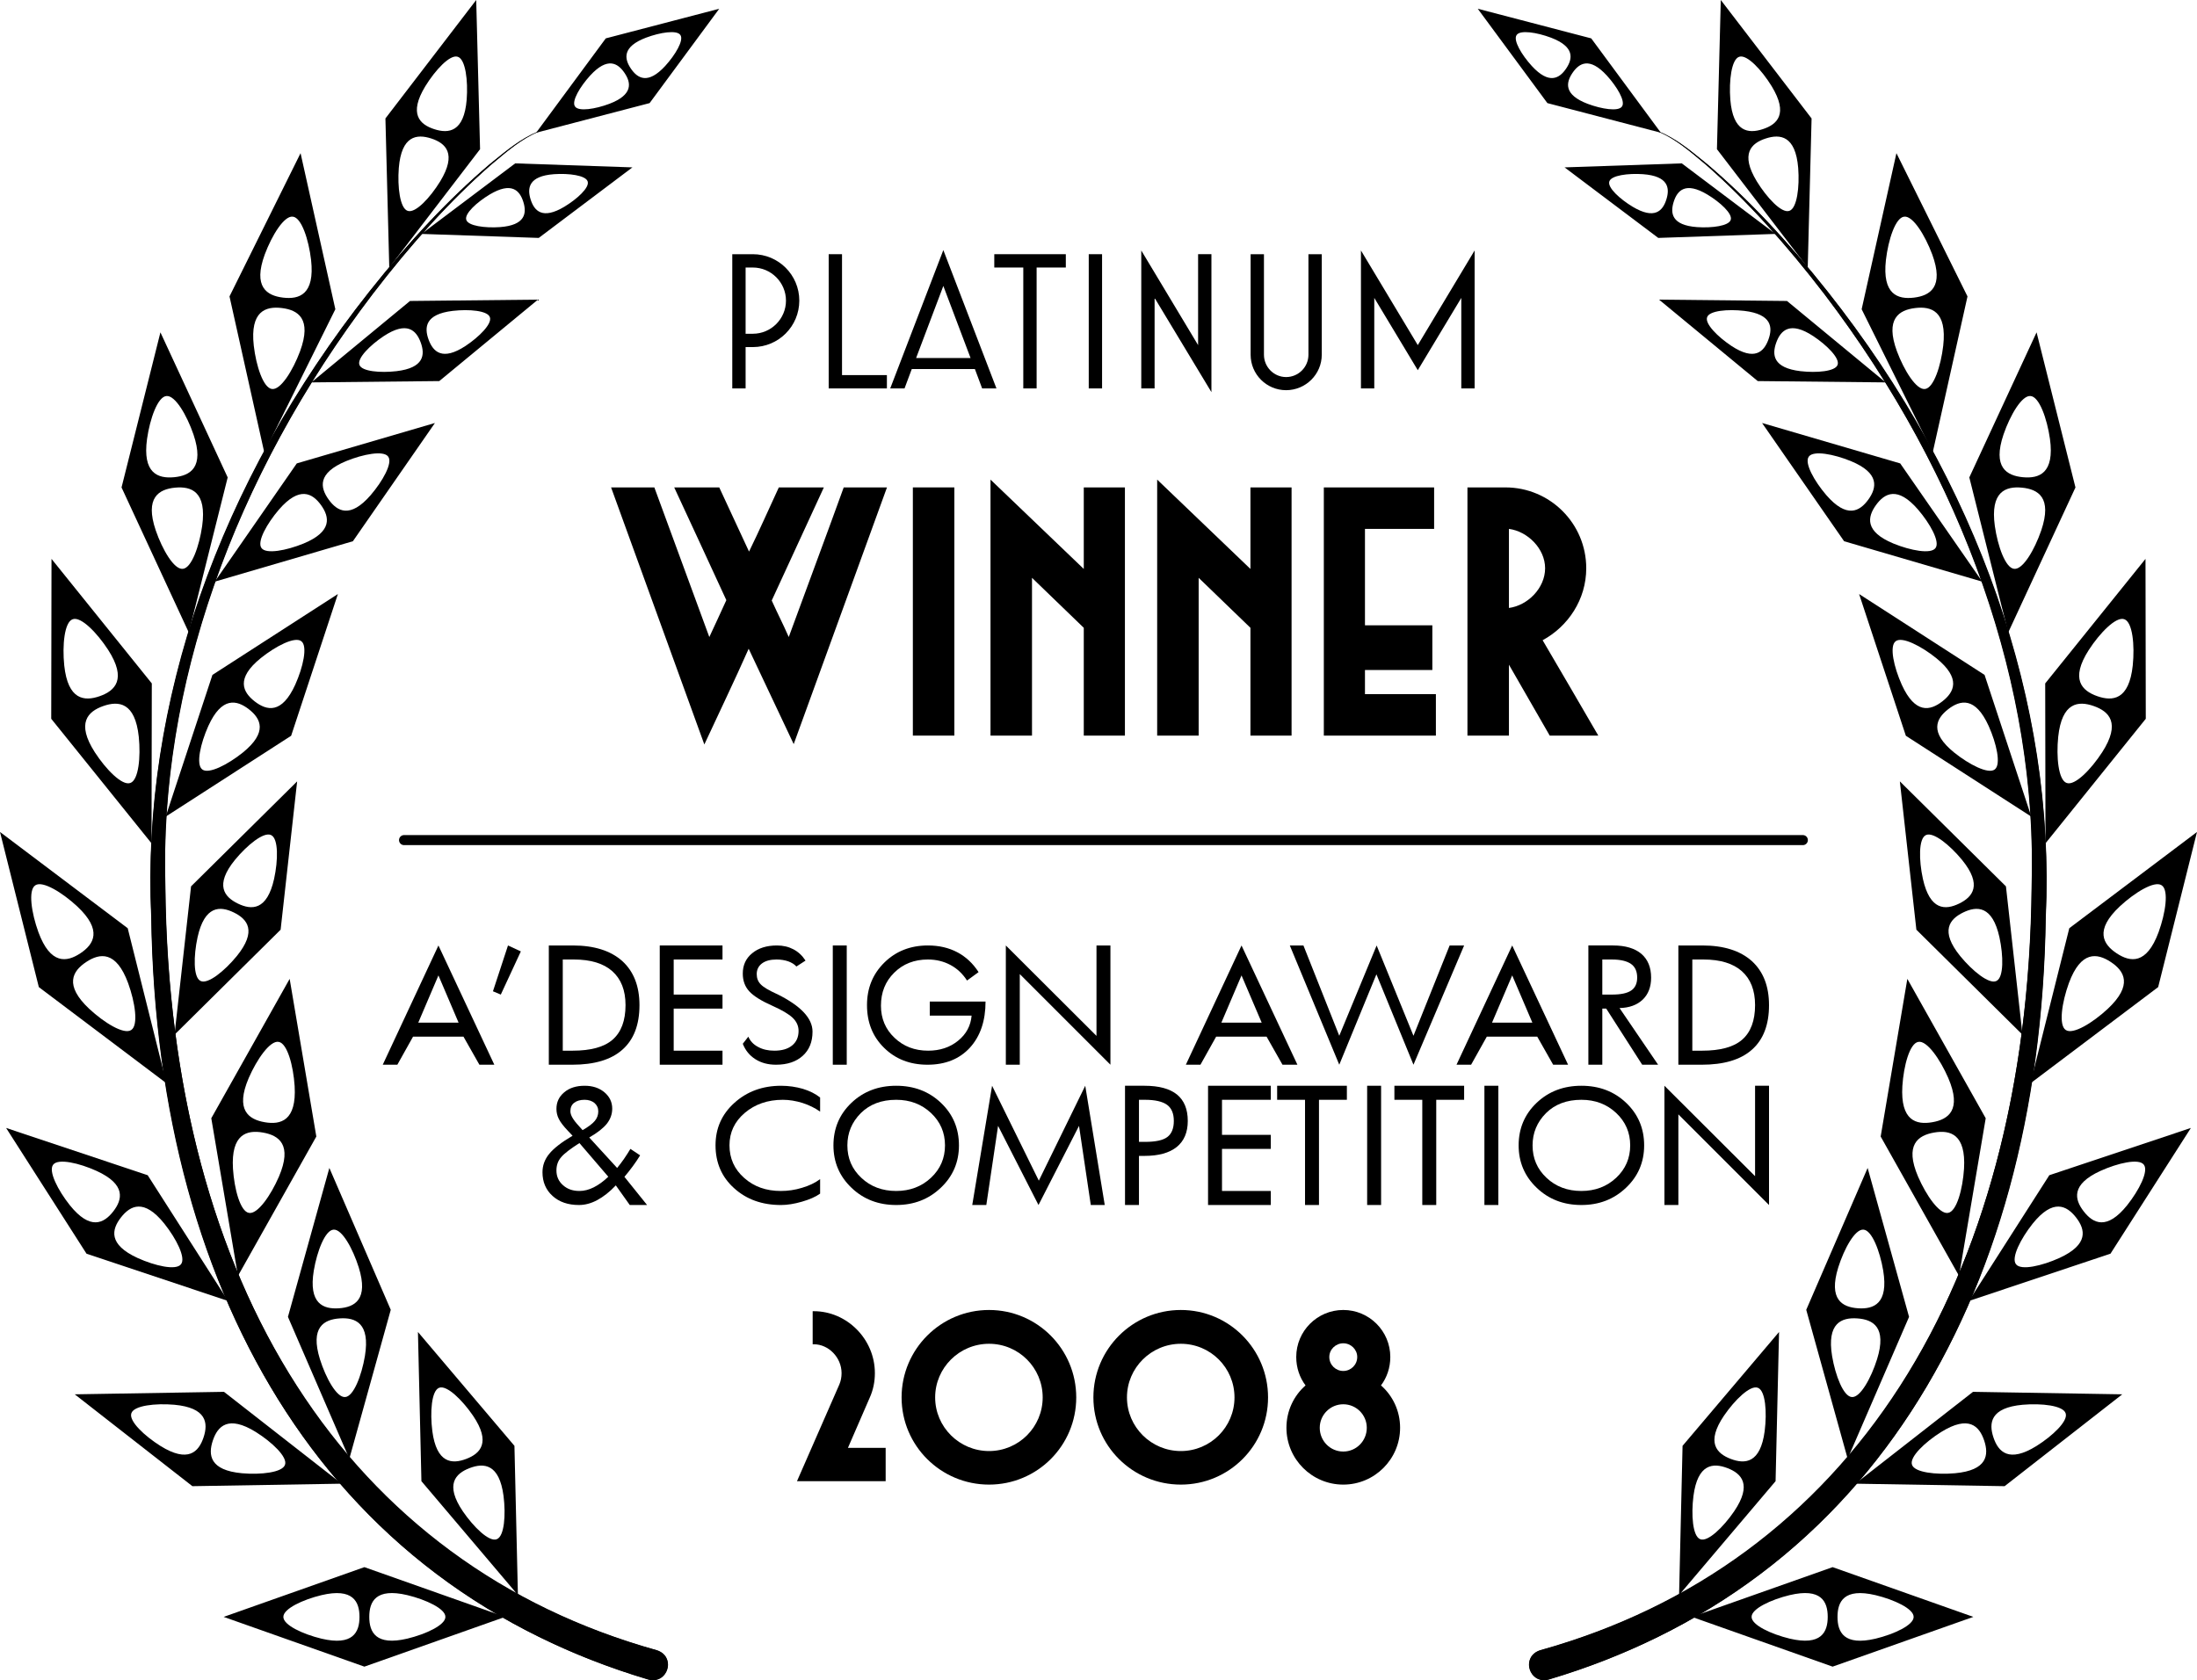 <?xml version="1.0" encoding="utf-8"?>
<!-- Generator: Adobe Illustrator 29.1.0, SVG Export Plug-In . SVG Version: 9.03 Build 55587)  -->
<svg version="1.1" id="Outlined" xmlns="http://www.w3.org/2000/svg" xmlns:xlink="http://www.w3.org/1999/xlink" x="0px" y="0px"
	 viewBox="0 0 619.562 473.907" style="enable-background:new 0 0 619.562 473.907;" xml:space="preserve">
<g>
	<g>
		<path d="M172.328,137.472h12.201l15.501,42.203c1.6-3.5,3.2-6.8,4.8-10.401
			c-4.701-10.201-10.001-21.701-14.701-31.802h12.701l8.401,18.101
			c2.9-5.9,5.7-12.301,8.4-18.101h12.701l-14.701,31.902
			c1.8,4,3,6.201,4.8,10.301c4.9-13.401,10.701-28.902,15.501-42.203
			h12.201l-26.302,72.404l-12.701-26.901c-3.8,8.601-8.701,18.801-12.501,27.001
			L172.328,137.472z"/>
		<path d="M257.428,137.472h11.701v70.004h-11.701V137.472z"/>
		<path d="M317.23,137.472v70.004h-11.601v-30.402
			c-5.4-5.201-9.301-9-14.601-14.101v44.503h-11.701v-72.205l26.302,25.202
			v-23.001H317.23z"/>
		<path d="M364.229,137.472v70.004h-11.601v-30.402
			c-5.4-5.201-9.301-9-14.601-14.101v44.503h-11.701v-72.205l26.302,25.202
			v-23.001H364.229z"/>
		<path d="M373.325,137.472h31.102v11.701H384.925v27.202h19.001v12.601H384.925v6.801
			h20.001v11.701h-31.602V137.472z"/>
		<path d="M437.026,207.476l-11.501-20.001v20.001h-11.701v-70.004h10.701
			c12.601,0,22.801,10.201,22.801,22.801c0,8.801-5.1,16.401-12.301,20.301
			c5,8.5,10.701,18.301,15.701,26.902H437.026z M425.525,149.172v22.301
			c5.3-0.7,10.201-5.6,10.201-11.201
			C435.726,154.773,430.826,149.872,425.525,149.172z"/>
	</g>
	<g>
		<path d="M212.307,97.893h-2.044v11.661h-3.758V71.696h5.803
			c7.24,0,13.099,5.858,13.099,13.098C225.405,92.034,219.547,97.893,212.307,97.893z
			 M212.307,75.454h-2.044v18.68h2.044c5.14,0,9.34-4.2,9.34-9.34
			C221.647,79.654,217.447,75.454,212.307,75.454z"/>
		<path d="M233.694,109.554V71.696h3.758v34.1h12.656v3.758H233.694z"/>
		<path d="M274.922,104.082h-17.796l-2.045,5.471h-4.035l14.978-39.019l14.978,39.019
			h-4.035L274.922,104.082z M258.342,100.987h15.364l-7.682-20.338L258.342,100.987z"/>
		<path d="M292.331,75.454v34.1h-3.758V75.454h-8.18v-3.758h20.173v3.758H292.331z"/>
		<path d="M307.031,109.554V71.696h3.758v37.858H307.031z"/>
		<path d="M325.6,84.02v25.533h-3.758V70.645l16.027,26.694v-25.644h3.758v38.908
			L325.6,84.02z"/>
		<path d="M362.684,110.051c-5.527,0-10.003-4.477-10.003-10.003V71.696h3.758v28.352
			c0,3.482,2.819,6.3,6.246,6.3c3.482,0,6.3-2.818,6.3-6.3V71.696h3.758
			v28.352C372.742,105.575,368.21,110.051,362.684,110.051z"/>
		<path d="M415.849,70.645v38.908h-3.758V84.02l-12.27,20.394l-12.27-20.394v25.533
			h-3.758V70.645l16.027,26.694L415.849,70.645z"/>
	</g>
	<g>
		<path d="M224.754,417.762l11.95-27.285c0.415-0.967,0.622-2.072,0.622-3.177
			c0-4.49-3.73-8.151-7.806-8.151h-0.345v-9.325h0.345
			c9.256,0,17.2,7.806,17.2,17.477c0,2.417-0.483,4.766-1.451,6.907
			l-6.147,14.161h10.638v9.395H224.754z"/>
		<path d="M278.913,418.729c-13.608,0-24.661-10.983-24.661-24.591
			s11.052-24.66,24.661-24.66c13.608,0,24.591,11.052,24.591,24.66
			S292.521,418.729,278.913,418.729z M278.913,379.01
			c-8.358,0-15.197,6.77-15.197,15.128s6.838,15.128,15.197,15.128
			c8.358,0,15.127-6.77,15.127-15.128S287.271,379.01,278.913,379.01z"/>
		<path d="M333.004,418.729c-13.608,0-24.661-10.983-24.661-24.591
			s11.052-24.66,24.661-24.66c13.608,0,24.591,11.052,24.591,24.66
			S346.612,418.729,333.004,418.729z M333.004,379.01
			c-8.358,0-15.197,6.77-15.197,15.128s6.838,15.128,15.197,15.128
			c8.358,0,15.127-6.77,15.127-15.128S341.362,379.01,333.004,379.01z"/>
		<path d="M378.806,418.729c-8.842,0-16.025-7.184-16.025-16.026
			c0-4.766,2.072-9.049,5.388-11.95c-1.658-2.21-2.625-4.974-2.625-8.013
			c0-7.322,5.941-13.263,13.263-13.263c7.322,0,13.263,5.94,13.263,13.263
			c0,3.039-0.967,5.802-2.625,8.013c3.315,2.901,5.388,7.184,5.388,11.95
			C394.832,411.545,387.648,418.729,378.806,418.729z M378.806,396.072
			c-3.661,0-6.631,2.97-6.631,6.631c0,3.73,2.97,6.701,6.631,6.701
			c3.661,0,6.632-2.971,6.632-6.701C385.438,399.042,382.467,396.072,378.806,396.072z
			 M378.806,378.872c-2.141,0-3.937,1.727-3.937,3.869
			c0,2.21,1.796,3.937,3.937,3.937c2.142,0,3.938-1.727,3.938-3.937
			C382.744,380.599,380.948,378.872,378.806,378.872z"/>
	</g>
	
		<line style="fill-rule:evenodd;clip-rule:evenodd;fill:none;stroke:#000000;stroke-width:2.835;stroke-linecap:round;stroke-linejoin:round;stroke-miterlimit:10;" x1="113.944" y1="236.949" x2="508.408" y2="236.949"/>
	<g>
		<g>
			<path style="fill-rule:evenodd;clip-rule:evenodd;" d="M123.64,266.668l-15.703,33.633h4.117
				l4.425-7.913h14.224l4.487,7.913h4.211L123.64,266.668z M117.954,288.433
				l5.686-13.323l5.682,13.323H117.954z"/>
			<path style="fill-rule:evenodd;clip-rule:evenodd;" d="M175.48,271.059
				c-3.257-2.905-7.896-4.39-13.92-4.39h-6.791v33.633h6.577
				c6.238,0,10.97-1.392,14.165-4.235c3.195-2.812,4.822-6.988,4.822-12.549
				C180.333,278.14,178.706,273.995,175.48,271.059z M172.775,293.224
				c-2.397,2.1-6.176,3.119-11.305,3.119h-2.767v-25.716h3.164
				c4.732,0,8.359,1.112,10.815,3.306c2.459,2.197,3.72,5.382,3.72,9.554
				C176.402,287.873,175.172,291.12,172.775,293.224z"/>
			<polygon style="fill-rule:evenodd;clip-rule:evenodd;" points="203.748,296.343 189.984,296.343 
				189.984,284.475 203.748,284.475 203.748,280.52 189.984,280.52 189.984,270.627 
				203.748,270.627 203.748,266.668 186.053,266.668 186.053,300.301 203.748,300.301 			
				"/>
			<path style="fill-rule:evenodd;clip-rule:evenodd;" d="M219.24,280.426l-0.218-0.093
				c-2.242-1.019-3.748-1.917-4.483-2.691c-0.77-0.77-1.14-1.731-1.14-2.905
				c0-1.237,0.494-2.256,1.475-2.998c0.984-0.743,2.366-1.112,4.117-1.112
				c1.23,0,2.335,0.187,3.319,0.525c0.984,0.37,1.751,0.836,2.273,1.454
				l2.58-1.672c-0.919-1.42-2.059-2.47-3.409-3.181s-2.888-1.085-4.639-1.085
				c-2.919,0-5.254,0.743-7.005,2.197c-1.782,1.451-2.642,3.368-2.642,5.717
				c0,2.041,0.615,3.71,1.845,5.04c1.226,1.33,3.409,2.691,6.542,4.079
				c2.642,1.174,4.518,2.29,5.654,3.34c1.105,1.05,1.689,2.287,1.689,3.71
				c0,1.793-0.615,3.15-1.845,4.142c-1.226,0.988-2.888,1.451-5.005,1.451
				c-1.724,0-3.257-0.339-4.549-1.05c-1.319-0.68-2.242-1.668-2.767-2.905
				l-1.565,2.01c0.736,1.855,1.903,3.306,3.565,4.356
				c1.658,1.054,3.592,1.547,5.806,1.547c3.164,0,5.682-0.836,7.527-2.504
				c1.845-1.668,2.767-3.924,2.767-6.832
				C229.133,287.196,225.813,283.701,219.24,280.426z"/>
			<rect x="234.85" y="266.668" style="fill-rule:evenodd;clip-rule:evenodd;" width="3.934" height="33.633"/>
			<path style="fill-rule:evenodd;clip-rule:evenodd;" d="M262.199,282.495v3.958h11.799
				c-0.245,2.843-1.506,5.223-3.81,7.078c-2.304,1.886-5.133,2.812-8.449,2.812
				c-3.782,0-6.946-1.206-9.495-3.648c-2.549-2.411-3.81-5.44-3.81-9.026
				c0-3.768,1.23-6.86,3.748-9.333c2.49-2.473,5.654-3.71,9.495-3.71
				c2.335,0,4.456,0.525,6.359,1.544c1.907,1.022,3.44,2.473,4.67,4.39
				l3.257-2.38c-1.596-2.473-3.596-4.328-5.993-5.596
				c-2.394-1.268-5.16-1.917-8.293-1.917c-4.915,0-9.033,1.61-12.29,4.825
				c-3.257,3.212-4.888,7.202-4.888,11.993c0,4.884,1.599,8.901,4.825,12.055
				c3.226,3.181,7.312,4.76,12.228,4.76c5.04,0,9.033-1.606,11.982-4.822
				c2.919-3.216,4.394-7.544,4.394-12.984H262.199z"/>
			<polygon style="fill-rule:evenodd;clip-rule:evenodd;" points="313.145,266.668 309.214,266.668 
				309.214,292.17 283.65,266.668 283.65,300.301 287.581,300.301 287.581,274.737 
				313.145,300.301 			"/>
			<path style="fill-rule:evenodd;clip-rule:evenodd;" d="M350.114,266.668l-15.699,33.633h4.117
				l4.425-7.913h14.224l4.487,7.913h4.207L350.114,266.668z M344.432,288.433
				l5.682-13.323l5.686,13.323H344.432z"/>
			<polygon style="fill-rule:evenodd;clip-rule:evenodd;" points="408.804,266.668 398.604,292.139 
				388.217,266.668 377.678,292.139 367.572,266.668 363.731,266.668 377.678,300.301 
				388.155,274.799 398.604,300.301 412.89,266.668 			"/>
			<path style="fill-rule:evenodd;clip-rule:evenodd;" d="M426.444,266.668l-15.703,33.633h4.117
				l4.425-7.913h14.228l4.487,7.913h4.207L426.444,266.668z M420.759,288.433
				l5.686-13.323l5.686,13.323H420.759z"/>
			<path style="fill-rule:evenodd;clip-rule:evenodd;" d="M456.713,284.319
				c2.763-0.062,4.946-0.864,6.542-2.38c1.568-1.513,2.366-3.585,2.366-6.183
				c0-2.905-0.922-5.16-2.763-6.736c-1.845-1.547-4.487-2.352-7.958-2.352h-6.974
				v33.633h3.931v-15.827h1.105l10.141,15.827h4.487L456.713,284.319z
				 M459.998,279.373c-1.136,0.774-2.946,1.147-5.437,1.147h-2.705v-9.893h2.705
				c2.428,0,4.211,0.432,5.378,1.237c1.167,0.805,1.751,2.1,1.751,3.865
				C461.69,277.397,461.106,278.634,459.998,279.373z"/>
			<path style="fill-rule:evenodd;clip-rule:evenodd;" d="M494.014,271.059
				c-3.254-2.905-7.896-4.39-13.917-4.39h-6.791v33.633h6.577
				c6.235,0,10.967-1.392,14.162-4.235c3.195-2.812,4.825-6.988,4.825-12.549
				C498.871,278.14,497.24,273.995,494.014,271.059z M491.313,293.224
				c-2.397,2.1-6.176,3.119-11.309,3.119h-2.763v-25.716h3.164
				c4.732,0,8.356,1.112,10.815,3.306c2.459,2.197,3.717,5.382,3.717,9.554
				C494.936,287.873,493.71,291.12,491.313,293.224z"/>
			<path style="fill-rule:evenodd;clip-rule:evenodd;" d="M176.091,331.924
				c0.829-0.991,1.627-1.979,2.366-2.998c0.736-0.991,1.413-2.01,2.059-3.06
				l-2.736-1.824c-0.584,0.957-1.167,1.886-1.782,2.781
				c-0.615,0.898-1.292,1.762-1.965,2.598l-7.865-8.594
				c2.304-1.33,3.962-2.629,4.977-3.896c0.981-1.264,1.503-2.687,1.503-4.235
				c0-1.855-0.736-3.368-2.18-4.604c-1.475-1.237-3.319-1.855-5.592-1.855
				c-2.397,0-4.331,0.618-5.775,1.855c-1.475,1.237-2.183,2.781-2.183,4.667
				c0,0.991,0.214,1.948,0.677,2.846c0.459,0.926,1.319,2.038,2.611,3.399
				l1.261,1.33c-3.105,1.824-5.285,3.523-6.577,5.098
				c-1.292,1.579-1.907,3.309-1.907,5.195c0,2.718,0.922,4.946,2.829,6.677
				c1.903,1.731,4.394,2.566,7.464,2.566c1.72,0,3.444-0.466,5.164-1.392
				c1.72-0.929,3.471-2.287,5.223-4.142l3.934,5.534h4.884L176.091,331.924z
				 M167.732,316.159c-0.677,0.801-1.813,1.668-3.44,2.594l-1.105-1.237
				c-0.832-0.895-1.416-1.668-1.782-2.318c-0.37-0.649-0.553-1.237-0.553-1.793
				c0-0.988,0.335-1.793,1.043-2.349s1.689-0.864,2.95-0.864
				c1.136,0,2.059,0.307,2.794,0.895c0.708,0.618,1.078,1.392,1.078,2.38
				C168.716,314.488,168.378,315.386,167.732,316.159z M167.425,334.891
				c-1.351,0.68-2.705,1.019-4.024,1.019c-1.876,0-3.409-0.525-4.639-1.637
				c-1.23-1.081-1.845-2.473-1.845-4.142c0-1.485,0.432-2.722,1.351-3.772
				c0.891-1.05,2.615-2.349,5.133-3.958l8.141,9.492
				C170.16,333.223,168.779,334.211,167.425,334.891z"/>
			<path style="fill-rule:evenodd;clip-rule:evenodd;" d="M231.278,332.574
				c-1.413,1.05-3.102,1.855-5.098,2.442c-1.996,0.618-3.996,0.895-5.993,0.895
				c-4.117,0-7.558-1.205-10.324-3.679c-2.763-2.442-4.145-5.502-4.145-9.212
				c0-3.648,1.444-6.708,4.331-9.15c2.888-2.439,6.452-3.675,10.722-3.675
				c1.813,0,3.658,0.307,5.561,0.895c1.876,0.618,3.534,1.423,4.946,2.442v-3.986
				c-1.319-1.053-2.946-1.855-4.853-2.442c-1.934-0.556-3.993-0.867-6.145-0.867
				c-5.223,0-9.616,1.606-13.181,4.822c-3.565,3.216-5.316,7.202-5.316,11.962
				c0,4.884,1.72,8.936,5.223,12.086c3.503,3.185,7.896,4.763,13.243,4.763
				c1.751,0,3.717-0.311,5.869-0.929s3.872-1.361,5.16-2.287V332.574z"/>
			<path style="fill-rule:evenodd;clip-rule:evenodd;" d="M265.357,311.058
				c-3.378-3.216-7.589-4.822-12.628-4.822c-5.04,0-9.247,1.606-12.628,4.822
				c-3.378,3.216-5.067,7.233-5.067,11.993c0,4.729,1.689,8.718,5.098,11.965
				c3.382,3.243,7.589,4.853,12.597,4.853c4.977,0,9.157-1.61,12.566-4.853
				c3.413-3.216,5.133-7.205,5.133-11.965
				C270.427,318.291,268.738,314.273,265.357,311.058z M262.531,332.201
				c-2.642,2.473-5.931,3.71-9.803,3.71c-3.931,0-7.219-1.237-9.831-3.71
				c-2.642-2.473-3.934-5.502-3.934-9.15c0-3.523,1.261-6.553,3.779-9.088
				c2.522-2.504,5.838-3.768,9.986-3.768c3.903,0,7.16,1.237,9.803,3.706
				c2.642,2.473,3.962,5.534,3.962,9.15S265.173,329.727,262.531,332.201z"/>
			<polygon style="fill-rule:evenodd;clip-rule:evenodd;" points="306.043,306.236 292.952,333.005 
				279.771,306.236 274.178,339.869 278.144,339.869 281.46,317.548 292.858,339.869 
				304.288,317.548 307.608,339.869 311.542,339.869 			"/>
			<path style="fill-rule:evenodd;clip-rule:evenodd;" d="M331.914,308.709
				c-2.028-1.637-5.067-2.473-9.157-2.473h-5.499v33.633h3.934v-13.851h1.565
				c3.965,0,6.977-0.832,9.067-2.501c2.086-1.672,3.133-4.145,3.133-7.357
				C334.958,312.85,333.942,310.377,331.914,308.709z M329.182,320.702
				c-1.23,0.929-3.351,1.361-6.3,1.361h-1.689v-11.868h1.689
				c2.888,0,4.946,0.494,6.238,1.42c1.261,0.929,1.903,2.442,1.903,4.546
				C331.023,318.26,330.408,319.776,329.182,320.702z"/>
			<polygon style="fill-rule:evenodd;clip-rule:evenodd;" points="358.373,335.91 344.608,335.91 
				344.608,324.042 358.373,324.042 358.373,320.083 344.608,320.083 344.608,310.194 
				358.373,310.194 358.373,306.236 340.674,306.236 340.674,339.869 358.373,339.869 			"/>
			<polygon style="fill-rule:evenodd;clip-rule:evenodd;" points="379.823,306.236 360.159,306.236 
				360.159,310.194 368.024,310.194 368.024,339.869 371.958,339.869 371.958,310.194 
				379.823,310.194 			"/>
			<rect x="385.54" y="306.236" style="fill-rule:evenodd;clip-rule:evenodd;" width="3.934" height="33.633"/>
			<polygon style="fill-rule:evenodd;clip-rule:evenodd;" points="412.89,306.236 393.226,306.236 
				393.226,310.194 401.091,310.194 401.091,339.869 405.025,339.869 405.025,310.194 
				412.89,310.194 			"/>
			<rect x="418.61" y="306.236" style="fill-rule:evenodd;clip-rule:evenodd;" width="3.931" height="33.633"/>
			<path style="fill-rule:evenodd;clip-rule:evenodd;" d="M458.585,311.058
				c-3.378-3.216-7.589-4.822-12.628-4.822c-5.036,0-9.247,1.606-12.628,4.822
				c-3.378,3.216-5.067,7.233-5.067,11.993c0,4.729,1.689,8.718,5.098,11.965
				c3.382,3.243,7.589,4.853,12.597,4.853c4.977,0,9.157-1.61,12.57-4.853
				c3.409-3.216,5.129-7.205,5.129-11.965
				C463.656,318.291,461.967,314.273,458.585,311.058z M455.759,332.201
				c-2.642,2.473-5.931,3.71-9.803,3.71c-3.931,0-7.219-1.237-9.831-3.71
				c-2.642-2.473-3.934-5.502-3.934-9.15c0-3.523,1.261-6.553,3.779-9.088
				c2.522-2.504,5.841-3.768,9.986-3.768c3.903,0,7.16,1.237,9.803,3.706
				c2.642,2.473,3.962,5.534,3.962,9.15S458.402,329.727,455.759,332.201z"/>
			<polygon style="fill-rule:evenodd;clip-rule:evenodd;" points="498.871,306.236 494.936,306.236 
				494.936,331.738 469.376,306.236 469.376,339.869 473.307,339.869 473.307,314.305 
				498.871,339.869 			"/>
			<polygon style="fill-rule:evenodd;clip-rule:evenodd;" points="143.256,266.668 139.014,279.59 
				141.228,280.52 146.879,268.34 			"/>
		</g>
	</g>
	<g>
		<path d="M435.434,473.907c-2.485,0-3.923-1.917-4.208-3.698
			c-0.264-1.648,0.386-3.888,3.083-4.773
			c86.941-24.256,137.458-102.678,138.599-215.16
			c1.773-56.03-18.962-115.422-58.387-167.238
			c-11.309-14.754-22.2-26.667-33.296-36.42l-1.107-0.931
			c-3.793-3.195-7.715-6.498-12.324-8.477c-0.036-0.015-0.053-0.057-0.038-0.092
			c0.012-0.027,0.038-0.043,0.065-0.043c0.009,0,0.018,0.001,0.027,0.005
			c4.646,1.903,8.623,5.142,12.468,8.274l1.172,0.953
			c11.285,9.601,22.4,21.373,33.984,35.992
			c42.439,53.658,64.265,116.276,61.456,176.318
			c-1.598,110.707-52.702,189.116-140.208,215.12
			C436.282,473.851,435.85,473.907,435.434,473.907z"/>
		<path d="M467.821,37.146c5.105,2.091,9.375,5.778,13.623,9.217
			c12.59,10.711,23.718,23.039,33.973,35.981
			c39.29,49.676,64.434,112.303,61.441,176.27
			c-1.392,96.471-41.764,185.817-140.158,215.055
			c-5.439,1.393-7.828-6.375-2.37-8.167
			c99.168-27.667,137.675-119.355,138.647-215.226
			c1.917-60.579-22.092-119.56-58.401-167.282
			c-10.013-13.064-20.922-25.547-33.306-36.43
			C477.084,43.058,472.887,39.321,467.821,37.146L467.821,37.146z"/>
		<path d="M477.119,456.04l39.685,14.031l39.685-14.031l-39.685-14.031L477.119,456.04z
			 M504.691,462.169c-5.229-1.261-10.733-3.829-10.733-6.11v-0.048
			c0-2.281,5.504-4.849,10.733-6.11c8.917-2.106,10.733,1.846,10.733,6.134
			C515.424,460.322,513.608,464.274,504.691,462.169z M528.917,449.912
			c5.229,1.261,10.734,3.829,10.734,6.11v0.048c0,2.281-5.504,4.849-10.734,6.11
			c-8.917,2.106-10.733-1.846-10.733-6.134
			C518.184,451.758,520,447.806,528.917,449.912z"/>
		<path d="M598.484,393.266l-42.086-0.702l-33.175,25.907l42.086,0.702L598.484,393.266z
			 M570.393,396.211c5.359-0.465,11.394,0.222,12.118,2.385l0.015,0.046
			c0.724,2.163-3.679,6.346-8.238,9.202c-7.787,4.829-10.764,1.658-12.126-2.408
			S561.268,397.046,570.393,396.211z M551.313,415.526
			c-5.359,0.465-11.394-0.222-12.118-2.385l-0.015-0.046
			c-0.724-2.163,3.679-6.346,8.238-9.202c7.787-4.829,10.764-1.658,12.126,2.408
			C560.904,410.367,560.437,414.691,551.313,415.526z"/>
		<path d="M555.241,366.931l39.925-13.332l22.673-35.464l-39.925,13.332L555.241,366.931z
			 M580.754,354.813c-4.9,2.22-10.819,3.579-12.221,1.78l-0.03-0.038
			c-1.402-1.799,1.36-7.208,4.709-11.417c5.738-7.143,9.601-5.143,12.236-1.761
			C588.085,346.758,589.082,350.992,580.754,354.813z M592.326,330.253
			c4.9-2.22,10.819-3.579,12.222-1.78l0.03,0.038
			c1.402,1.799-1.36,7.208-4.709,11.417c-5.738,7.143-9.601,5.143-12.236,1.761
			C584.996,338.308,583.999,334.074,592.326,330.253z"/>
		<path d="M619.562,234.657l-36.015,27.145l-10.95,43.749l36.015-27.145L619.562,234.657z
			 M597.773,255.659c4.221-3.925,9.771-7.322,11.808-5.972l0.043,0.029
			c2.037,1.35,1.074,7.785-0.894,13.202c-3.396,9.211-8,8.495-11.83,5.958
			C593.071,266.339,590.616,262.378,597.773,255.659z M594.386,284.551
			c-4.221,3.925-9.771,7.322-11.808,5.972l-0.043-0.029
			c-2.037-1.35-1.074-7.785,0.894-13.202c3.396-9.211,8.001-8.495,11.83-5.958
			C599.088,273.871,601.543,277.832,594.386,284.551z"/>
		<path d="M605.039,157.632l-28.285,35.126l0.079,45.099l28.285-35.126L605.039,157.632z
			 M589.046,183.323c3.133-4.838,7.685-9.488,9.99-8.678l0.049,0.017
			c2.305,0.811,2.945,7.287,2.361,13.02c-1.041,9.762-5.681,10.193-10.014,8.669
			C587.098,194.828,583.748,191.588,589.046,183.323z M592.825,212.166
			c-3.133,4.838-7.685,9.488-9.99,8.678l-0.049-0.017
			c-2.305-0.811-2.945-7.287-2.361-13.02c1.041-9.762,5.681-10.193,10.014-8.669
			C594.773,200.661,598.123,203.901,592.825,212.166z"/>
		<path d="M574.321,93.738l-18.966,40.917l10.966,43.745l18.966-40.917L574.321,93.738z
			 M565.005,122.53c1.872-5.451,5.166-11.063,7.599-10.833l0.052,0.005
			c2.433,0.23,4.617,6.36,5.435,12.065c1.347,9.724-3.051,11.263-7.625,10.831
			S561.86,131.83,565.005,122.53z M575.637,149.608
			c-1.872,5.451-5.166,11.063-7.599,10.833l-0.052-0.005
			c-2.433-0.23-4.617-6.36-5.435-12.065c-1.347-9.724,3.051-11.263,7.625-10.831
			S578.782,140.308,575.637,149.608z"/>
		<path d="M534.802,43.2l-9.809,44.019l20.038,40.403l9.809-44.019L534.802,43.2z
			 M531.837,73.317c0.667-5.725,2.689-11.91,5.115-12.204l0.052-0.006
			c2.426-0.294,5.867,5.23,7.882,10.629c3.389,9.214-0.581,11.655-5.141,12.207
			C535.185,84.496,530.747,83.073,531.837,73.317z M547.997,97.506
			c-0.667,5.725-2.689,11.91-5.115,12.204l-0.052,0.006
			c-2.426,0.294-5.867-5.23-7.882-10.629c-3.389-9.214,0.581-11.655,5.141-12.207
			C544.649,86.327,549.087,87.749,547.997,97.506z"/>
		<path d="M485.269,0l-1.086,42.078l25.603,33.41l1.086-42.078L485.269,0z
			 M487.957,28.116c-0.416-5.363,0.326-11.391,2.495-12.096l0.046-0.015
			c2.169-0.705,6.312,3.737,9.126,8.321c4.757,7.831,1.559,10.779-2.518,12.103
			C493.028,37.755,488.708,37.248,487.957,28.116z M507.097,47.372
			c0.416,5.363-0.326,11.391-2.495,12.096l-0.046,0.015
			c-2.169,0.705-6.312-3.737-9.126-8.321c-4.757-7.831-1.559-10.779,2.518-12.103
			C502.026,37.734,506.346,38.24,507.097,47.372z"/>
		<path d="M416.732,2.469l19.637,26.612l32,8.356l-19.637-26.612L416.732,2.469z
			 M431.97,18.603c-2.847-3.124-5.296-7.22-4.291-8.704l0.021-0.032
			c1.005-1.484,5.717-0.73,9.675,0.754c6.729,2.559,6.169,5.93,4.281,8.719
			C439.767,22.13,436.844,23.902,431.97,18.603z M453.131,21.302
			c2.847,3.124,5.296,7.22,4.291,8.704l-0.021,0.032
			c-1.005,1.484-5.717,0.73-9.675-0.754c-6.729-2.559-6.169-5.93-4.281-8.719
			C445.335,17.775,448.257,16.003,453.131,21.302z"/>
		<path d="M501.7,375.681l-27.212,32.114l-0.98,42.081l27.212-32.114L501.7,375.681z
			 M486.177,399.278c3.036-4.44,7.392-8.674,9.524-7.863l0.045,0.017
			c2.132,0.81,2.577,6.867,1.899,12.204c-1.199,9.084-5.539,9.378-9.546,7.855
			C484.091,409.968,481.041,406.866,486.177,399.278z M489.03,426.278
			c-3.036,4.44-7.392,8.674-9.524,7.863l-0.045-0.017
			c-2.132-0.81-2.577-6.867-1.899-12.204c1.199-9.084,5.539-9.378,9.546-7.855
			C491.116,415.589,494.166,418.691,489.03,426.278z"/>
		<path d="M526.681,329.42l-17.314,40.01l11.681,42.001l17.314-40.01L526.681,329.42z
			 M518.392,357.474c1.674-5.314,4.718-10.819,7.075-10.657l0.05,0.003
			c2.357,0.162,4.619,6.031,5.551,11.524c1.543,9.364-2.67,10.96-7.1,10.655
			S515.583,366.539,518.392,357.474z M529.337,383.377
			c-1.674,5.314-4.718,10.819-7.075,10.657l-0.05-0.003
			c-2.357-0.162-4.619-6.031-5.551-11.524c-1.543-9.364,2.67-10.96,7.1-10.655
			C528.191,372.155,532.146,374.312,529.337,383.377z"/>
		<path d="M537.878,276.087l-7.521,44.467l22.1,39.313l7.521-44.467L537.878,276.087z
			 M536.474,306.316c0.371-5.752,2.07-12.033,4.478-12.452l0.051-0.009
			c2.407-0.419,6.129,4.919,8.421,10.208c3.861,9.026,0.023,11.669-4.503,12.457
			S535.889,316.116,536.474,306.316z M553.862,329.637
			c-0.37,5.752-2.07,12.033-4.477,12.452l-0.051,0.009
			c-2.407,0.419-6.129-4.919-8.421-10.208c-3.861-9.026-0.023-11.669,4.503-12.457
			C549.941,318.647,554.447,319.838,553.862,329.637z"/>
		<path d="M535.765,220.386l4.66,41.834l29.918,29.608l-4.66-41.834L535.765,220.386z
			 M542.261,247.873c-1.143-5.256-1.23-11.329,0.823-12.323l0.044-0.021
			c2.053-0.994,6.762,2.842,10.176,7c5.78,7.109,3.014,10.466-0.845,12.334
			C548.599,256.73,544.25,256.817,542.261,247.873z M563.847,264.34
			c1.143,5.256,1.23,11.329-0.823,12.323l-0.044,0.021
			c-2.053,0.994-6.762-2.842-10.175-7c-5.78-7.109-3.014-10.466,0.845-12.334
			C557.509,255.483,561.858,255.396,563.847,264.34z"/>
		<path d="M524.276,167.548l13.183,39.975l35.379,22.806l-13.183-39.975L524.276,167.548z
			 M536.298,193.106c-2.202-4.908-3.539-10.833-1.735-12.228l0.038-0.03
			c1.804-1.395,7.203,1.387,11.4,4.752c7.122,5.765,5.107,9.62,1.715,12.243
			C544.326,200.467,540.088,201.448,536.298,193.106z M560.816,204.77
			c2.202,4.908,3.539,10.833,1.735,12.228l-0.038,0.03
			c-1.804,1.395-7.203-1.387-11.4-4.752c-7.122-5.765-5.107-9.62-1.715-12.243
			C552.788,197.41,557.025,196.428,560.816,204.77z"/>
		<path d="M496.91,119.304l23.135,33.35l38.956,11.398l-23.135-33.35L496.91,119.304z
			 M515.024,139.643c-3.38-3.935-6.238-9.047-4.952-10.831l0.027-0.038
			c1.286-1.784,7.039-0.69,11.841,1.272c8.163,3.38,7.356,7.496,4.939,10.85
			C524.462,144.25,520.812,146.318,515.024,139.643z M540.886,143.713
			c3.38,3.935,6.238,9.047,4.952,10.831l-0.027,0.038
			c-1.286,1.784-7.039,0.69-11.841-1.272c-8.163-3.38-7.356-7.496-4.939-10.85
			S535.097,137.038,540.886,143.713z"/>
		<path d="M467.86,84.513l27.824,22.967l36.077,0.375l-27.824-22.967L467.86,84.513z
			 M488.256,97.555c-3.839-2.553-7.516-6.239-6.845-8.076l0.014-0.039
			c0.671-1.836,5.857-2.285,10.438-1.762c7.799,0.927,8.099,4.643,6.838,8.095
			S494.816,101.873,488.256,97.555z M511.365,94.812
			c3.839,2.553,7.516,6.239,6.845,8.076l-0.014,0.039
			c-0.671,1.836-5.857,2.285-10.438,1.762c-7.799-0.927-8.099-4.643-6.838-8.095
			C502.181,93.142,504.805,90.494,511.365,94.812z"/>
		<path d="M500.689,65.975l-26.419-19.896L441.217,47.21l26.419,19.896L500.689,65.975z
			 M481.479,54.865c3.62,2.181,7.137,5.407,6.598,7.116l-0.011,0.036
			c-0.539,1.709-5.271,2.332-9.487,2.04c-7.18-0.53-7.606-3.921-6.592-7.134
			C472.999,53.711,475.295,51.179,481.479,54.865z M460.428,58.321
			c-3.62-2.181-7.137-5.407-6.598-7.116l0.011-0.036
			c0.539-1.709,5.271-2.332,9.487-2.04c7.18,0.53,7.606,3.921,6.592,7.134
			C468.907,59.475,466.612,62.007,460.428,58.321z"/>
	</g>
	<g>
		<path d="M184.128,473.907c2.485,0,3.923-1.917,4.208-3.698
			c0.264-1.648-0.386-3.888-3.083-4.773
			C98.312,441.18,47.796,362.758,46.654,250.276
			c-1.773-56.03,18.962-115.422,58.387-167.238
			c11.309-14.754,22.2-26.667,33.296-36.42l1.107-0.931
			c3.793-3.195,7.715-6.498,12.324-8.477c0.036-0.015,0.053-0.057,0.038-0.092
			c-0.012-0.027-0.038-0.043-0.065-0.043c-0.009,0-0.018,0.001-0.027,0.005
			c-4.646,1.903-8.623,5.142-12.468,8.274l-1.172,0.953
			c-11.285,9.601-22.4,21.373-33.984,35.992
			c-42.439,53.658-64.265,116.276-61.456,176.318
			c1.598,110.707,52.702,189.116,140.208,215.12
			C183.28,473.851,183.712,473.907,184.128,473.907z"/>
		<path d="M151.741,37.146c-5.105,2.091-9.375,5.778-13.623,9.217
			c-12.59,10.711-23.718,23.039-33.973,35.981
			c-39.29,49.676-64.434,112.303-61.441,176.27
			c1.392,96.471,41.764,185.817,140.158,215.055
			c5.439,1.393,7.828-6.375,2.37-8.167
			C86.063,437.836,47.556,346.149,46.584,250.277
			c-1.917-60.579,22.092-119.56,58.401-167.282
			c10.013-13.064,20.922-25.547,33.306-36.43
			C142.478,43.058,146.675,39.321,151.741,37.146L151.741,37.146z"/>
		<path d="M102.758,442.01l-39.685,14.031l39.685,14.031l39.685-14.031L102.758,442.01z
			 M104.137,456.035c0-4.287,1.816-8.24,10.733-6.134
			c5.229,1.261,10.733,3.829,10.733,6.11v0.048c0,2.281-5.504,4.849-10.733,6.11
			C105.954,464.274,104.137,460.322,104.137,456.035z M101.378,456.046
			c0,4.287-1.816,8.24-10.733,6.134c-5.229-1.261-10.733-3.829-10.733-6.11
			v-0.048c0-2.281,5.504-4.849,10.733-6.11
			C99.562,447.806,101.378,451.758,101.378,456.046z"/>
		<path d="M54.253,419.173l42.086-0.702l-33.175-25.907l-42.086,0.702L54.253,419.173z
			 M57.399,405.435c-1.362,4.065-4.339,7.236-12.126,2.408
			c-4.558-2.856-8.962-7.039-8.238-9.202l0.015-0.046
			c0.724-2.163,6.759-2.85,12.118-2.385
			C58.294,397.046,58.76,401.37,57.399,405.435z M60.019,406.301
			c1.362-4.065,4.339-7.236,12.126-2.408c4.558,2.856,8.962,7.039,8.238,9.202
			l-0.015,0.046c-0.724,2.163-6.759,2.85-12.118,2.385
			C59.125,414.691,58.658,410.367,60.019,406.301z"/>
		<path d="M41.647,331.467L1.722,318.135l22.673,35.464L64.321,366.931L41.647,331.467z
			 M34.113,343.377c2.636-3.381,6.498-5.382,12.236,1.761
			c3.349,4.209,6.111,9.619,4.709,11.417l-0.03,0.038
			c-1.402,1.799-7.322,0.44-12.222-1.78
			C30.48,350.992,31.477,346.758,34.113,343.377z M31.93,341.689
			c-2.636,3.381-6.498,5.382-12.236-1.761c-3.349-4.209-6.111-9.619-4.709-11.417
			l0.03-0.038c1.402-1.799,7.322-0.44,12.222,1.78
			C35.563,334.074,34.566,338.308,31.93,341.689z"/>
		<path d="M10.95,278.407l36.015,27.145l-10.95-43.749L0,234.657L10.95,278.407z
			 M22.661,268.875c-3.83,2.537-8.434,3.253-11.83-5.958
			c-1.968-5.417-2.931-11.853-0.894-13.202l0.043-0.029
			c2.037-1.35,7.588,2.047,11.808,5.972
			C28.946,262.378,26.491,266.339,22.661,268.875z M24.304,271.334
			c3.83-2.537,8.434-3.253,11.83,5.958c1.968,5.417,2.931,11.853,0.894,13.202
			l-0.043,0.029c-2.037,1.35-7.588-2.047-11.808-5.972
			C18.019,277.832,20.474,273.871,24.304,271.334z"/>
		<path d="M14.445,202.73l28.285,35.126l0.079-45.099l-28.285-35.126L14.445,202.73z
			 M28.13,196.352c-4.334,1.524-8.974,1.093-10.014-8.669
			c-0.584-5.734,0.056-12.21,2.361-13.02l0.049-0.017
			c2.305-0.811,6.857,3.84,9.99,8.678
			C35.814,191.588,32.464,194.828,28.13,196.352z M29.122,199.137
			c4.334-1.524,8.974-1.093,10.014,8.669c0.584,5.734-0.056,12.21-2.361,13.02
			l-0.049,0.017c-2.305,0.811-6.857-3.84-9.99-8.678
			C21.439,203.901,24.789,200.661,29.122,199.137z"/>
		<path d="M34.275,137.483l18.966,40.917l10.966-43.745L45.241,93.738L34.275,137.483z
			 M49.096,134.598c-4.573,0.432-8.972-1.107-7.625-10.831
			c0.818-5.705,3.002-11.835,5.435-12.065l0.052-0.005
			c2.433-0.23,5.727,5.382,7.599,10.833
			C57.702,131.83,53.669,134.166,49.096,134.598z M49.386,137.54
			c4.573-0.432,8.972,1.107,7.625,10.831c-0.818,5.705-3.002,11.835-5.435,12.065
			l-0.052,0.005c-2.433,0.23-5.727-5.382-7.599-10.833
			C40.78,140.308,44.813,137.972,49.386,137.54z"/>
		<path d="M64.721,83.603l9.809,44.019L94.568,87.22l-9.809-44.019L64.721,83.603z
			 M79.817,83.943c-4.56-0.553-8.53-2.994-5.141-12.207
			c2.015-5.4,5.456-10.923,7.882-10.629l0.052,0.006
			c2.426,0.294,4.448,6.479,5.115,12.204
			C88.815,83.073,84.377,84.496,79.817,83.943z M79.473,86.88
			c4.56,0.553,8.53,2.994,5.141,12.207c-2.015,5.4-5.456,10.923-7.882,10.629
			l-0.052-0.006c-2.426-0.294-4.448-6.479-5.115-12.204
			C70.475,87.749,74.912,86.327,79.473,86.88z"/>
		<path d="M108.69,33.41l1.086,42.078l25.603-33.41L134.293,0L108.69,33.41z
			 M122.456,36.43c-4.078-1.324-7.276-4.272-2.518-12.103
			c2.815-4.584,6.957-9.026,9.126-8.321l0.046,0.015
			c2.169,0.705,2.911,6.733,2.495,12.096
			C130.854,37.248,126.534,37.755,122.456,36.43z M121.614,39.058
			c4.078,1.324,7.276,4.272,2.518,12.103c-2.815,4.584-6.957,9.026-9.126,8.321
			l-0.046-0.015c-2.169-0.705-2.911-6.733-2.495-12.096
			C113.216,38.24,117.536,37.734,121.614,39.058z"/>
		<path d="M170.83,10.824l-19.637,26.612l32-8.356L202.829,2.469L170.83,10.824z
			 M177.906,19.341c-1.889-2.789-2.449-6.161,4.281-8.719
			c3.958-1.483,8.67-2.238,9.675-0.754l0.021,0.032
			c1.005,1.484-1.445,5.579-4.291,8.704
			C182.718,23.902,179.795,22.13,177.906,19.341z M176.116,20.564
			c1.889,2.789,2.449,6.161-4.281,8.719c-3.958,1.483-8.67,2.238-9.675,0.754
			l-0.021-0.032c-1.005-1.484,1.445-5.579,4.291-8.704
			C171.304,16.003,174.227,17.775,176.116,20.564z"/>
		<path d="M118.842,417.762l27.212,32.114l-0.98-42.081l-27.212-32.114L118.842,417.762z
			 M131.463,411.49c-4.008,1.523-8.347,1.229-9.546-7.855
			c-0.679-5.336-0.233-11.394,1.899-12.204l0.045-0.017
			c2.132-0.81,6.487,3.423,9.524,7.863
			C138.52,406.866,135.471,409.968,131.463,411.49z M132.453,414.066
			c4.008-1.523,8.347-1.229,9.546,7.855c0.679,5.336,0.233,11.394-1.899,12.204
			l-0.045,0.017c-2.132,0.81-6.488-3.423-9.524-7.863
			C125.396,418.691,128.446,415.589,132.453,414.066z"/>
		<path d="M81.2,371.421l17.314,40.01l11.681-42.001l-17.314-40.01L81.2,371.421z
			 M95.594,369c-4.43,0.304-8.643-1.292-7.1-10.655
			c0.932-5.493,3.195-11.362,5.551-11.524l0.05-0.003
			c2.357-0.162,5.401,5.343,7.075,10.657
			C103.979,366.539,100.024,368.696,95.594,369z M95.801,371.851
			c4.43-0.304,8.643,1.292,7.1,10.655c-0.932,5.493-3.195,11.362-5.551,11.524
			l-0.05,0.003c-2.357,0.162-5.401-5.343-7.075-10.657
			C87.416,374.312,91.371,372.155,95.801,371.851z"/>
		<path d="M59.584,315.4l7.521,44.467l22.1-39.313l-7.521-44.467L59.584,315.4z
			 M74.642,316.519c-4.526-0.788-8.364-3.431-4.503-12.457
			c2.292-5.288,6.013-10.627,8.421-10.208l0.051,0.009
			c2.407,0.419,4.107,6.701,4.478,12.452
			C83.673,316.116,79.167,317.307,74.642,316.519z M74.146,319.434
			c4.526,0.788,8.364,3.431,4.503,12.457c-2.292,5.288-6.013,10.627-8.421,10.208
			l-0.051-0.009c-2.408-0.419-4.107-6.701-4.478-12.452
			C65.115,319.838,69.621,318.647,74.146,319.434z"/>
		<path d="M53.879,249.994l-4.66,41.834l29.918-29.608l4.66-41.834L53.879,249.994z
			 M67.104,254.862c-3.859-1.868-6.625-5.224-0.845-12.334
			c3.413-4.158,8.123-7.993,10.175-7l0.044,0.021
			c2.053,0.994,1.966,7.067,0.823,12.323
			C75.312,256.817,70.963,256.73,67.104,254.862z M65.912,257.351
			c3.859,1.868,6.625,5.224,0.845,12.334c-3.413,4.158-8.123,7.993-10.175,7
			l-0.044-0.021c-2.053-0.994-1.966-7.067-0.823-12.323
			C57.704,255.396,62.053,255.483,65.912,257.351z"/>
		<path d="M59.907,190.354l-13.183,39.975l35.379-22.806l13.183-39.975L59.907,190.354z
			 M71.845,197.843c-3.391-2.623-5.406-6.478,1.715-12.243
			c4.197-3.365,9.596-6.147,11.4-4.752l0.038,0.03
			c1.804,1.395,0.468,7.32-1.735,12.228
			C79.473,201.448,75.236,200.467,71.845,197.843z M70.165,200.033
			c3.391,2.623,5.406,6.478-1.715,12.243c-4.197,3.365-9.596,6.147-11.4,4.752
			l-0.038-0.03c-1.804-1.395-0.468-7.32,1.735-12.228
			C62.537,196.428,66.774,197.41,70.165,200.033z"/>
		<path d="M83.696,130.702l-23.135,33.35l38.956-11.398L122.652,119.304L83.696,130.702z
			 M92.683,140.896c-2.417-3.354-3.225-7.47,4.939-10.85
			c4.802-1.962,10.555-3.056,11.841-1.272l0.027,0.038
			c1.286,1.784-1.572,6.896-4.952,10.831
			C98.749,146.318,95.1,144.25,92.683,140.896z M90.53,142.46
			c2.417,3.354,3.225,7.47-4.939,10.85c-4.802,1.962-10.555,3.056-11.841,1.272
			l-0.027-0.038c-1.286-1.784,1.572-6.896,4.952-10.831
			C84.464,137.038,88.113,139.106,90.53,142.46z"/>
		<path d="M115.625,84.888l-27.824,22.967l36.077-0.375l27.824-22.967L115.625,84.888z
			 M120.861,95.774c-1.261-3.452-0.961-7.168,6.838-8.095
			c4.581-0.523,9.768-0.074,10.438,1.762l0.014,0.039
			c0.671,1.836-3.005,5.522-6.845,8.076
			C124.746,101.873,122.121,99.226,120.861,95.774z M118.642,96.594
			c1.261,3.452,0.961,7.168-6.838,8.095c-4.581,0.523-9.768,0.074-10.438-1.762
			l-0.014-0.039c-0.671-1.836,3.005-5.522,6.845-8.076
			C114.757,90.494,117.381,93.142,118.642,96.594z"/>
		<path d="M151.926,67.106L178.345,47.21l-33.053-1.131L118.873,65.975L151.926,67.106z
			 M147.576,56.923c1.014,3.213,0.587,6.603-6.592,7.134
			c-4.216,0.291-8.948-0.331-9.487-2.04l-0.011-0.036
			c-0.539-1.709,2.978-4.934,6.598-7.116
			C144.267,51.179,146.562,53.711,147.576,56.923z M149.641,56.262
			c-1.014-3.213-0.587-6.603,6.592-7.134c4.216-0.291,8.948,0.331,9.487,2.04
			l0.011,0.036c0.539,1.709-2.978,4.934-6.598,7.116
			C152.95,62.007,150.655,59.475,149.641,56.262z"/>
	</g>
</g>
</svg>
